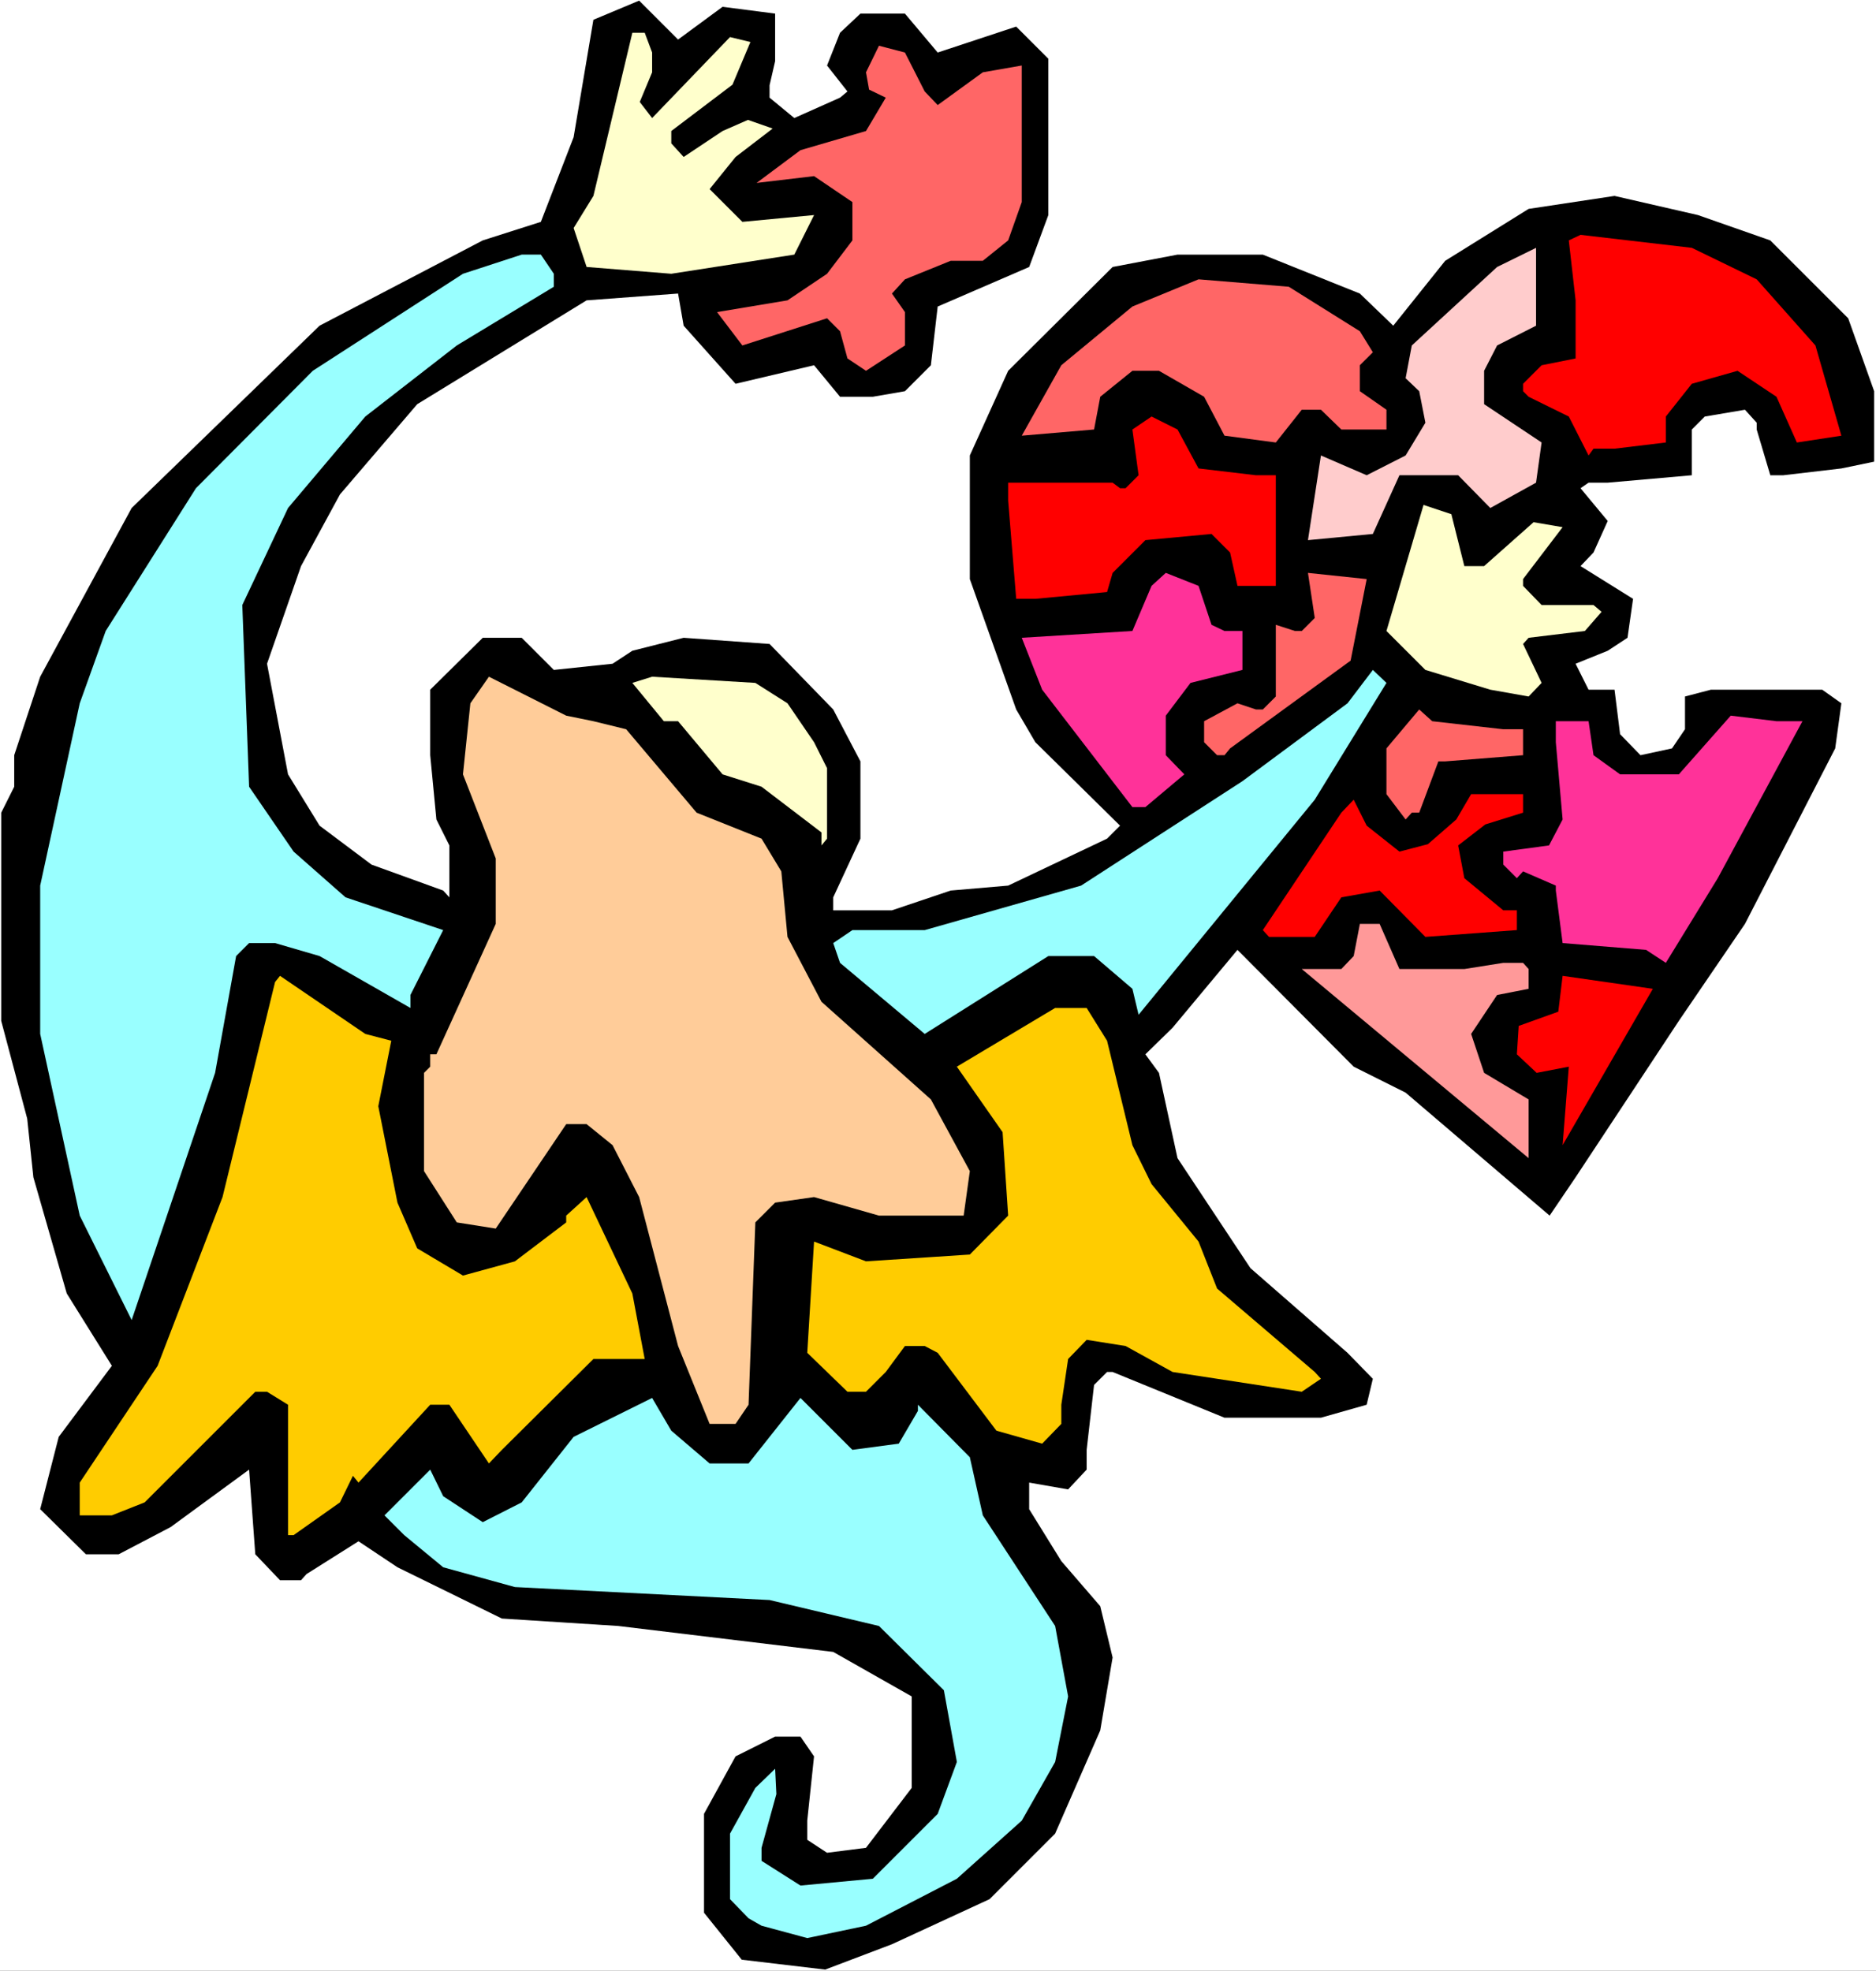 <?xml version="1.0" encoding="UTF-8" standalone="no"?>
<svg
   version="1.0"
   width="129.766mm"
   height="136.346mm"
   id="svg23"
   sodipodi:docname="Angel &amp; Heart Puzzle.wmf"
   xmlns:inkscape="http://www.inkscape.org/namespaces/inkscape"
   xmlns:sodipodi="http://sodipodi.sourceforge.net/DTD/sodipodi-0.dtd"
   xmlns="http://www.w3.org/2000/svg"
   xmlns:svg="http://www.w3.org/2000/svg">
  <rect width="100%" height="100%" fill="#333333" stroke="none"/>
  <sodipodi:namedview
     id="namedview23"
     pagecolor="#ffffff"
     bordercolor="#000000"
     borderopacity="0.25"
     inkscape:showpageshadow="2"
     inkscape:pageopacity="0.0"
     inkscape:pagecheckerboard="0"
     inkscape:deskcolor="#d1d1d1"
     inkscape:document-units="mm" />
  <defs
     id="defs1">
    <pattern
       id="WMFhbasepattern"
       patternUnits="userSpaceOnUse"
       width="6"
       height="6"
       x="0"
       y="0" />
  </defs>
  <path
     style="fill:#ffffff;fill-opacity:1;fill-rule:evenodd;stroke:none"
     d="M 0,515.324 H 490.455 V 0 H 0 Z"
     id="path1" />
  <path
     style="fill:#000000;fill-opacity:1;fill-rule:evenodd;stroke:none"
     d="m 188.91,1.778 13.736,1.778 v 12.443 l -1.454,6.302 v 3.232 l 6.464,5.333 11.958,-5.333 1.939,-1.616 -5.333,-6.787 3.394,-8.564 5.333,-5.009 h 11.635 l 8.565,10.18 20.523,-6.787 8.403,8.403 v 40.883 l -5.01,13.574 -23.917,10.342 -1.778,15.351 -6.787,6.787 -8.403,1.454 h -8.565 l -6.787,-8.241 -20.523,4.848 -13.574,-15.19 -1.454,-8.403 -23.917,1.778 -44.278,27.148 -20.2,23.593 -10.181,18.745 -8.888,25.532 5.494,28.925 8.242,13.412 13.574,10.18 18.746,6.787 1.616,1.778 v -13.574 l -3.394,-6.787 -1.616,-16.806 v -17.129 l 13.736,-13.574 h 10.181 l 8.403,8.403 15.352,-1.616 5.171,-3.393 13.413,-3.393 22.462,1.616 16.645,17.129 7.11,13.574 v 20.199 l -7.11,15.351 v 3.393 h 15.352 l 15.352,-5.171 15.029,-1.293 25.856,-12.281 3.394,-3.393 -22.139,-21.815 -5.01,-8.564 -12.12,-34.096 v -32.319 l 10.019,-22.138 27.31,-27.148 16.968,-3.232 h 22.301 l 25.371,10.18 8.726,8.403 13.574,-16.967 21.816,-13.574 22.462,-3.393 21.816,5.009 18.907,6.625 20.362,20.361 6.787,19.068 v 18.422 l -8.565,1.778 -15.19,1.778 h -3.394 l -3.555,-11.958 v -1.778 l -3.07,-3.393 -10.504,1.778 -3.394,3.393 v 11.958 l -21.978,1.939 h -5.01 l -2.101,1.454 7.11,8.564 -3.717,8.241 -3.394,3.555 13.736,8.564 -1.454,10.18 -5.171,3.393 -8.403,3.393 3.394,6.787 h 6.787 l 1.454,11.635 5.333,5.494 8.242,-1.778 3.394,-5.009 v -8.564 l 6.787,-1.778 h 29.088 l 5.01,3.555 -1.616,11.796 -23.594,45.893 -17.291,25.37 -26.987,40.883 -6.787,10.019 -37.653,-32.157 -13.574,-6.787 -30.381,-30.541 -16.968,20.361 -7.11,6.949 3.555,4.848 4.848,22.3 19.069,28.764 25.371,22.138 6.626,6.787 -1.616,6.787 -11.958,3.393 h -25.21 l -29.25,-11.958 h -1.454 l -3.394,3.393 -1.939,16.967 v 5.171 l -4.848,5.171 -10.181,-1.778 v 6.949 l 8.403,13.574 10.181,11.796 3.232,13.412 -3.232,19.068 -11.797,26.986 -17.13,17.129 -25.533,11.796 -17.453,6.625 -21.816,-2.586 -9.858,-12.281 v -25.855 l 8.242,-15.028 10.342,-5.171 h 6.626 l 3.555,5.171 -1.778,16.806 v 5.009 l 5.171,3.393 10.181,-1.293 11.958,-15.675 v -23.916 l -20.523,-11.635 -56.237,-6.787 -30.381,-1.939 -27.31,-13.412 -10.181,-6.787 -13.574,8.564 -1.454,1.616 H 73.205 L 66.741,406.409 65.125,384.271 44.602,399.299 31.027,406.409 h -8.565 L 10.504,394.613 15.352,375.706 29.25,357.123 17.453,338.216 8.726,307.837 7.11,292.485 0.323,266.953 v -54.457 l 3.394,-6.787 v -8.241 L 10.504,176.946 34.421,132.83 83.547,85.16 126.209,62.86 141.4,58.012 149.965,35.874 155.136,5.171 167.094,0.162 177.275,10.342 Z"
     id="path2" />
  <path
     style="fill:#ffffcc;fill-opacity:1;fill-rule:evenodd;stroke:none"
     d="m 170.488,13.735 v 5.171 l -3.232,7.757 3.232,4.201 20.362,-21.169 5.333,1.293 -4.686,11.15 -15.998,12.12 v 3.232 l 3.232,3.555 10.181,-6.787 6.626,-2.909 6.464,2.262 -9.696,7.433 -6.787,8.403 8.565,8.564 18.746,-1.778 -5.171,10.342 -32.158,5.009 -22.139,-1.778 -3.394,-10.18 5.171,-8.403 10.181,-42.661 h 3.232 z"
     id="path3" />
  <path
     style="fill:#ff6666;fill-opacity:1;fill-rule:evenodd;stroke:none"
     d="m 241.753,23.916 3.394,3.555 11.797,-8.564 10.181,-1.778 v 35.712 l -3.555,10.019 -6.626,5.333 h -8.403 l -11.958,4.848 -3.394,3.717 3.394,4.848 v 8.726 l -10.181,6.625 -4.848,-3.232 -1.939,-7.11 -3.394,-3.393 -22.139,7.11 -6.626,-8.726 18.422,-3.07 10.342,-6.949 6.626,-8.726 V 52.841 l -10.019,-6.787 -15.029,1.778 11.474,-8.564 17.13,-5.009 5.171,-8.726 -4.363,-2.101 -0.808,-4.525 3.394,-6.949 6.787,1.778 z"
     id="path4" />
  <path
     style="fill:#ff0000;fill-opacity:1;fill-rule:evenodd;stroke:none"
     d="m 459.267,73.041 15.352,17.291 6.787,23.593 -11.635,1.778 -5.333,-11.958 -10.181,-6.787 -11.958,3.393 -6.787,8.564 v 6.787 l -13.413,1.616 h -5.494 l -1.293,1.778 -5.171,-10.18 -10.504,-5.171 -1.454,-1.454 v -1.939 l 4.848,-4.848 8.888,-1.778 V 78.535 l -1.778,-15.675 3.07,-1.454 29.088,3.393 z"
     id="path5" />
  <path
     style="fill:#ffcccc;fill-opacity:1;fill-rule:evenodd;stroke:none"
     d="m 391.395,90.331 -3.394,6.625 v 8.726 l 15.029,10.019 -1.454,10.504 -11.958,6.625 -8.403,-8.564 h -15.352 l -6.949,15.351 -16.968,1.616 3.394,-22.138 11.958,5.171 10.181,-5.171 5.171,-8.564 -1.616,-8.241 -3.555,-3.393 1.616,-8.564 22.301,-20.522 10.181,-5.009 v 20.361 z"
     id="path6" />
  <path
     style="fill:#99ffff;fill-opacity:1;fill-rule:evenodd;stroke:none"
     d="m 144.793,71.586 v 3.393 l -25.371,15.351 -23.917,18.583 -20.2,23.916 -11.958,25.37 1.778,47.509 11.635,16.967 13.574,11.958 25.533,8.564 -8.565,16.967 v 3.393 L 83.547,249.986 71.912,246.593 h -6.787 l -3.394,3.393 -5.494,30.541 -21.816,64.638 -13.574,-27.309 -10.342,-47.509 v -38.783 l 10.342,-47.67 6.787,-18.907 23.594,-37.328 30.542,-30.703 39.269,-25.37 15.352,-5.009 h 5.01 z"
     id="path7" />
  <path
     style="fill:#ff6666;fill-opacity:1;fill-rule:evenodd;stroke:none"
     d="m 355.52,86.614 3.394,5.494 -3.394,3.393 v 6.787 l 6.949,4.848 v 5.171 H 350.672 l -5.333,-5.171 h -5.01 l -6.787,8.564 -13.413,-1.778 -5.333,-10.18 -11.797,-6.787 h -6.949 l -8.403,6.787 -1.616,8.564 -18.907,1.616 10.342,-18.422 18.584,-15.351 17.291,-7.11 23.594,1.939 z"
     id="path8" />
  <path
     style="fill:#ff0000;fill-opacity:1;fill-rule:evenodd;stroke:none"
     d="m 313.342,122.488 15.029,1.778 h 5.171 v 28.925 h -10.019 l -1.939,-8.726 -4.848,-4.848 -17.291,1.616 -8.565,8.564 -1.454,5.009 -18.746,1.778 h -5.01 l -2.101,-25.693 v -4.686 h 27.31 l 1.939,1.454 h 1.454 l 3.394,-3.393 -1.616,-11.958 5.01,-3.393 6.787,3.393 z"
     id="path9" />
  <path
     style="fill:#ffffcc;fill-opacity:1;fill-rule:evenodd;stroke:none"
     d="m 382.83,148.02 h 5.171 l 12.928,-11.473 7.595,1.293 -10.342,13.574 v 1.778 l 4.848,5.009 h 13.574 l 2.101,1.778 -4.363,5.009 -14.706,1.778 -1.454,1.616 4.848,10.18 -3.394,3.555 -10.019,-1.778 -16.968,-5.171 -10.181,-10.18 9.696,-32.965 7.272,2.424 z"
     id="path10" />
  <path
     style="fill:#ff3299;fill-opacity:1;fill-rule:evenodd;stroke:none"
     d="m 316.736,163.372 3.394,1.616 h 4.686 V 175.168 l -13.574,3.393 -6.464,8.564 v 10.342 l 4.848,5.009 -10.181,8.564 h -3.394 l -23.594,-30.703 -5.333,-13.574 28.926,-1.778 5.01,-11.796 3.717,-3.393 8.565,3.393 z"
     id="path11" />
  <path
     style="fill:#ff6666;fill-opacity:1;fill-rule:evenodd;stroke:none"
     d="m 353.096,172.744 -31.512,22.946 -1.454,1.778 h -1.939 l -3.394,-3.393 v -5.494 l 8.726,-4.686 4.848,1.616 h 1.778 l 3.394,-3.393 v -18.745 l 5.01,1.616 h 1.778 l 3.394,-3.393 -1.778,-11.796 15.352,1.616 z"
     id="path12" />
  <path
     style="fill:#99ffff;fill-opacity:1;fill-rule:evenodd;stroke:none"
     d="m 343.723,209.103 -46.056,56.235 -1.616,-6.787 -10.019,-8.564 h -11.958 l -32.32,20.361 -22.139,-18.583 -1.778,-5.171 5.01,-3.393 h 18.907 l 40.885,-11.635 42.178,-27.309 27.472,-20.361 6.626,-8.726 3.555,3.393 z"
     id="path13" />
  <path
     style="fill:#ffcc99;fill-opacity:1;fill-rule:evenodd;stroke:none"
     d="m 155.136,188.58 8.565,2.101 18.422,21.815 16.968,6.787 5.171,8.564 1.616,17.129 8.888,16.967 28.603,25.532 10.181,18.745 -1.616,11.635 h -22.139 l -16.968,-4.848 -10.181,1.454 -5.171,5.171 -1.778,47.67 -3.394,5.009 h -6.787 l -8.242,-20.361 -10.181,-38.944 -6.949,-13.574 -6.787,-5.494 h -5.333 l -18.422,27.309 -10.181,-1.616 -8.565,-13.412 v -25.693 l 1.616,-1.616 v -3.232 h 1.616 l 15.514,-34.096 V 224.454 l -8.565,-21.977 1.939,-18.583 4.848,-6.949 20.2,10.18 z"
     id="path14" />
  <path
     style="fill:#ffffcc;fill-opacity:1;fill-rule:evenodd;stroke:none"
     d="m 205.878,183.894 6.949,10.18 3.394,6.787 v 18.422 l -1.454,1.778 v -3.393 L 199.091,205.709 188.91,202.477 177.275,188.58 h -3.717 l -8.242,-10.019 5.171,-1.616 26.987,1.616 z"
     id="path15" />
  <path
     style="fill:#ff6666;fill-opacity:1;fill-rule:evenodd;stroke:none"
     d="m 393.011,190.681 h 5.171 v 6.787 l -20.362,1.616 h -1.778 l -5.01,13.412 h -1.939 l -1.616,1.778 -5.01,-6.625 v -11.958 l 8.565,-10.18 3.394,3.07 z"
     id="path16" />
  <path
     style="fill:#ff3299;fill-opacity:1;fill-rule:evenodd;stroke:none"
     d="m 471.225,188.58 -22.139,41.045 -13.574,22.138 -5.171,-3.393 -21.816,-1.778 -1.778,-13.736 v -1.293 l -8.565,-3.717 -1.616,1.778 -3.555,-3.555 v -3.393 l 11.958,-1.616 3.555,-6.787 -1.778,-20.199 v -5.494 h 8.565 l 1.293,8.888 6.949,5.009 h 15.352 l 13.574,-15.351 11.958,1.454 z"
     id="path17" />
  <path
     style="fill:#ff0000;fill-opacity:1;fill-rule:evenodd;stroke:none"
     d="m 398.182,212.496 -9.858,3.07 -7.11,5.494 1.616,8.564 10.181,8.403 h 3.555 v 5.171 l -23.917,1.778 -11.958,-12.12 -10.019,1.778 -6.949,10.342 h -11.958 l -1.616,-1.778 20.523,-30.703 3.232,-3.393 3.394,6.787 8.565,6.787 7.434,-1.939 7.434,-6.464 3.878,-6.625 h 13.574 z"
     id="path18" />
  <path
     style="fill:#ff9999;fill-opacity:1;fill-rule:evenodd;stroke:none"
     d="m 365.862,253.38 h 16.968 l 10.181,-1.616 h 5.171 l 1.454,1.616 v 5.171 l -8.242,1.616 -6.787,10.18 3.394,10.18 11.635,6.949 v 15.351 l -59.307,-49.448 h 10.342 l 3.232,-3.393 1.616,-8.403 h 5.171 z"
     id="path19" />
  <path
     style="fill:#ffcc00;fill-opacity:1;fill-rule:evenodd;stroke:none"
     d="m 102.293,272.124 -3.394,17.129 5.01,25.209 5.171,11.958 11.958,7.11 13.574,-3.717 13.413,-10.18 v -1.778 l 5.333,-4.848 11.958,25.209 3.232,17.129 h -13.413 l -23.917,23.754 -3.394,3.555 -10.342,-15.351 h -5.01 l -18.746,20.361 -1.454,-1.778 -3.394,6.949 -12.12,8.564 h -1.454 v -34.096 l -5.494,-3.393 h -3.07 l -28.926,28.925 -8.565,3.393 h -8.403 v -8.564 l 20.362,-30.541 16.968,-44.115 13.736,-56.235 1.293,-1.616 22.301,15.19 z"
     id="path20" />
  <path
     style="fill:#ff0000;fill-opacity:1;fill-rule:evenodd;stroke:none"
     d="m 408.524,299.434 1.616,-20.522 -8.403,1.616 -5.171,-4.848 0.485,-7.433 10.342,-3.717 1.131,-9.372 23.594,3.393 z"
     id="path21" />
  <path
     style="fill:#ffcc00;fill-opacity:1;fill-rule:evenodd;stroke:none"
     d="m 289.425,272.124 6.626,27.309 5.01,10.18 12.282,15.028 4.848,12.281 25.533,21.815 1.616,1.778 -5.01,3.393 -33.774,-5.171 -12.282,-6.787 -10.181,-1.616 -4.848,5.009 -1.778,11.958 v 5.009 l -5.01,5.171 -11.958,-3.393 -15.352,-20.361 -3.394,-1.778 h -5.171 l -5.01,6.787 -5.171,5.171 h -4.848 l -10.504,-10.18 1.778,-29.087 13.574,5.171 27.149,-1.778 10.019,-10.18 -1.454,-21.815 -11.958,-17.129 25.694,-15.351 h 8.242 z"
     id="path22" />
  <path
     style="fill:#99ffff;fill-opacity:1;fill-rule:evenodd;stroke:none"
     d="m 185.517,382.655 h 10.181 l 13.574,-17.129 13.574,13.574 12.12,-1.616 5.01,-8.564 v -1.616 l 13.574,13.736 3.394,15.19 18.907,28.925 3.394,18.422 -3.394,17.129 -8.726,15.351 -16.968,15.19 -23.755,12.281 -15.352,3.232 -11.958,-3.232 -3.394,-1.939 -4.848,-5.009 v -17.129 l 6.626,-11.958 5.171,-5.009 0.323,6.625 -3.878,14.059 v 3.393 l 10.181,6.464 18.907,-1.778 16.968,-16.967 5.01,-13.574 -3.394,-18.745 -16.968,-16.806 -28.603,-6.787 -66.579,-3.393 -18.746,-5.171 -10.181,-8.403 -5.171,-5.171 11.958,-11.958 3.394,6.949 10.342,6.787 10.181,-5.171 13.574,-17.129 20.523,-10.18 5.01,8.564 z"
     id="path23" />
</svg>
